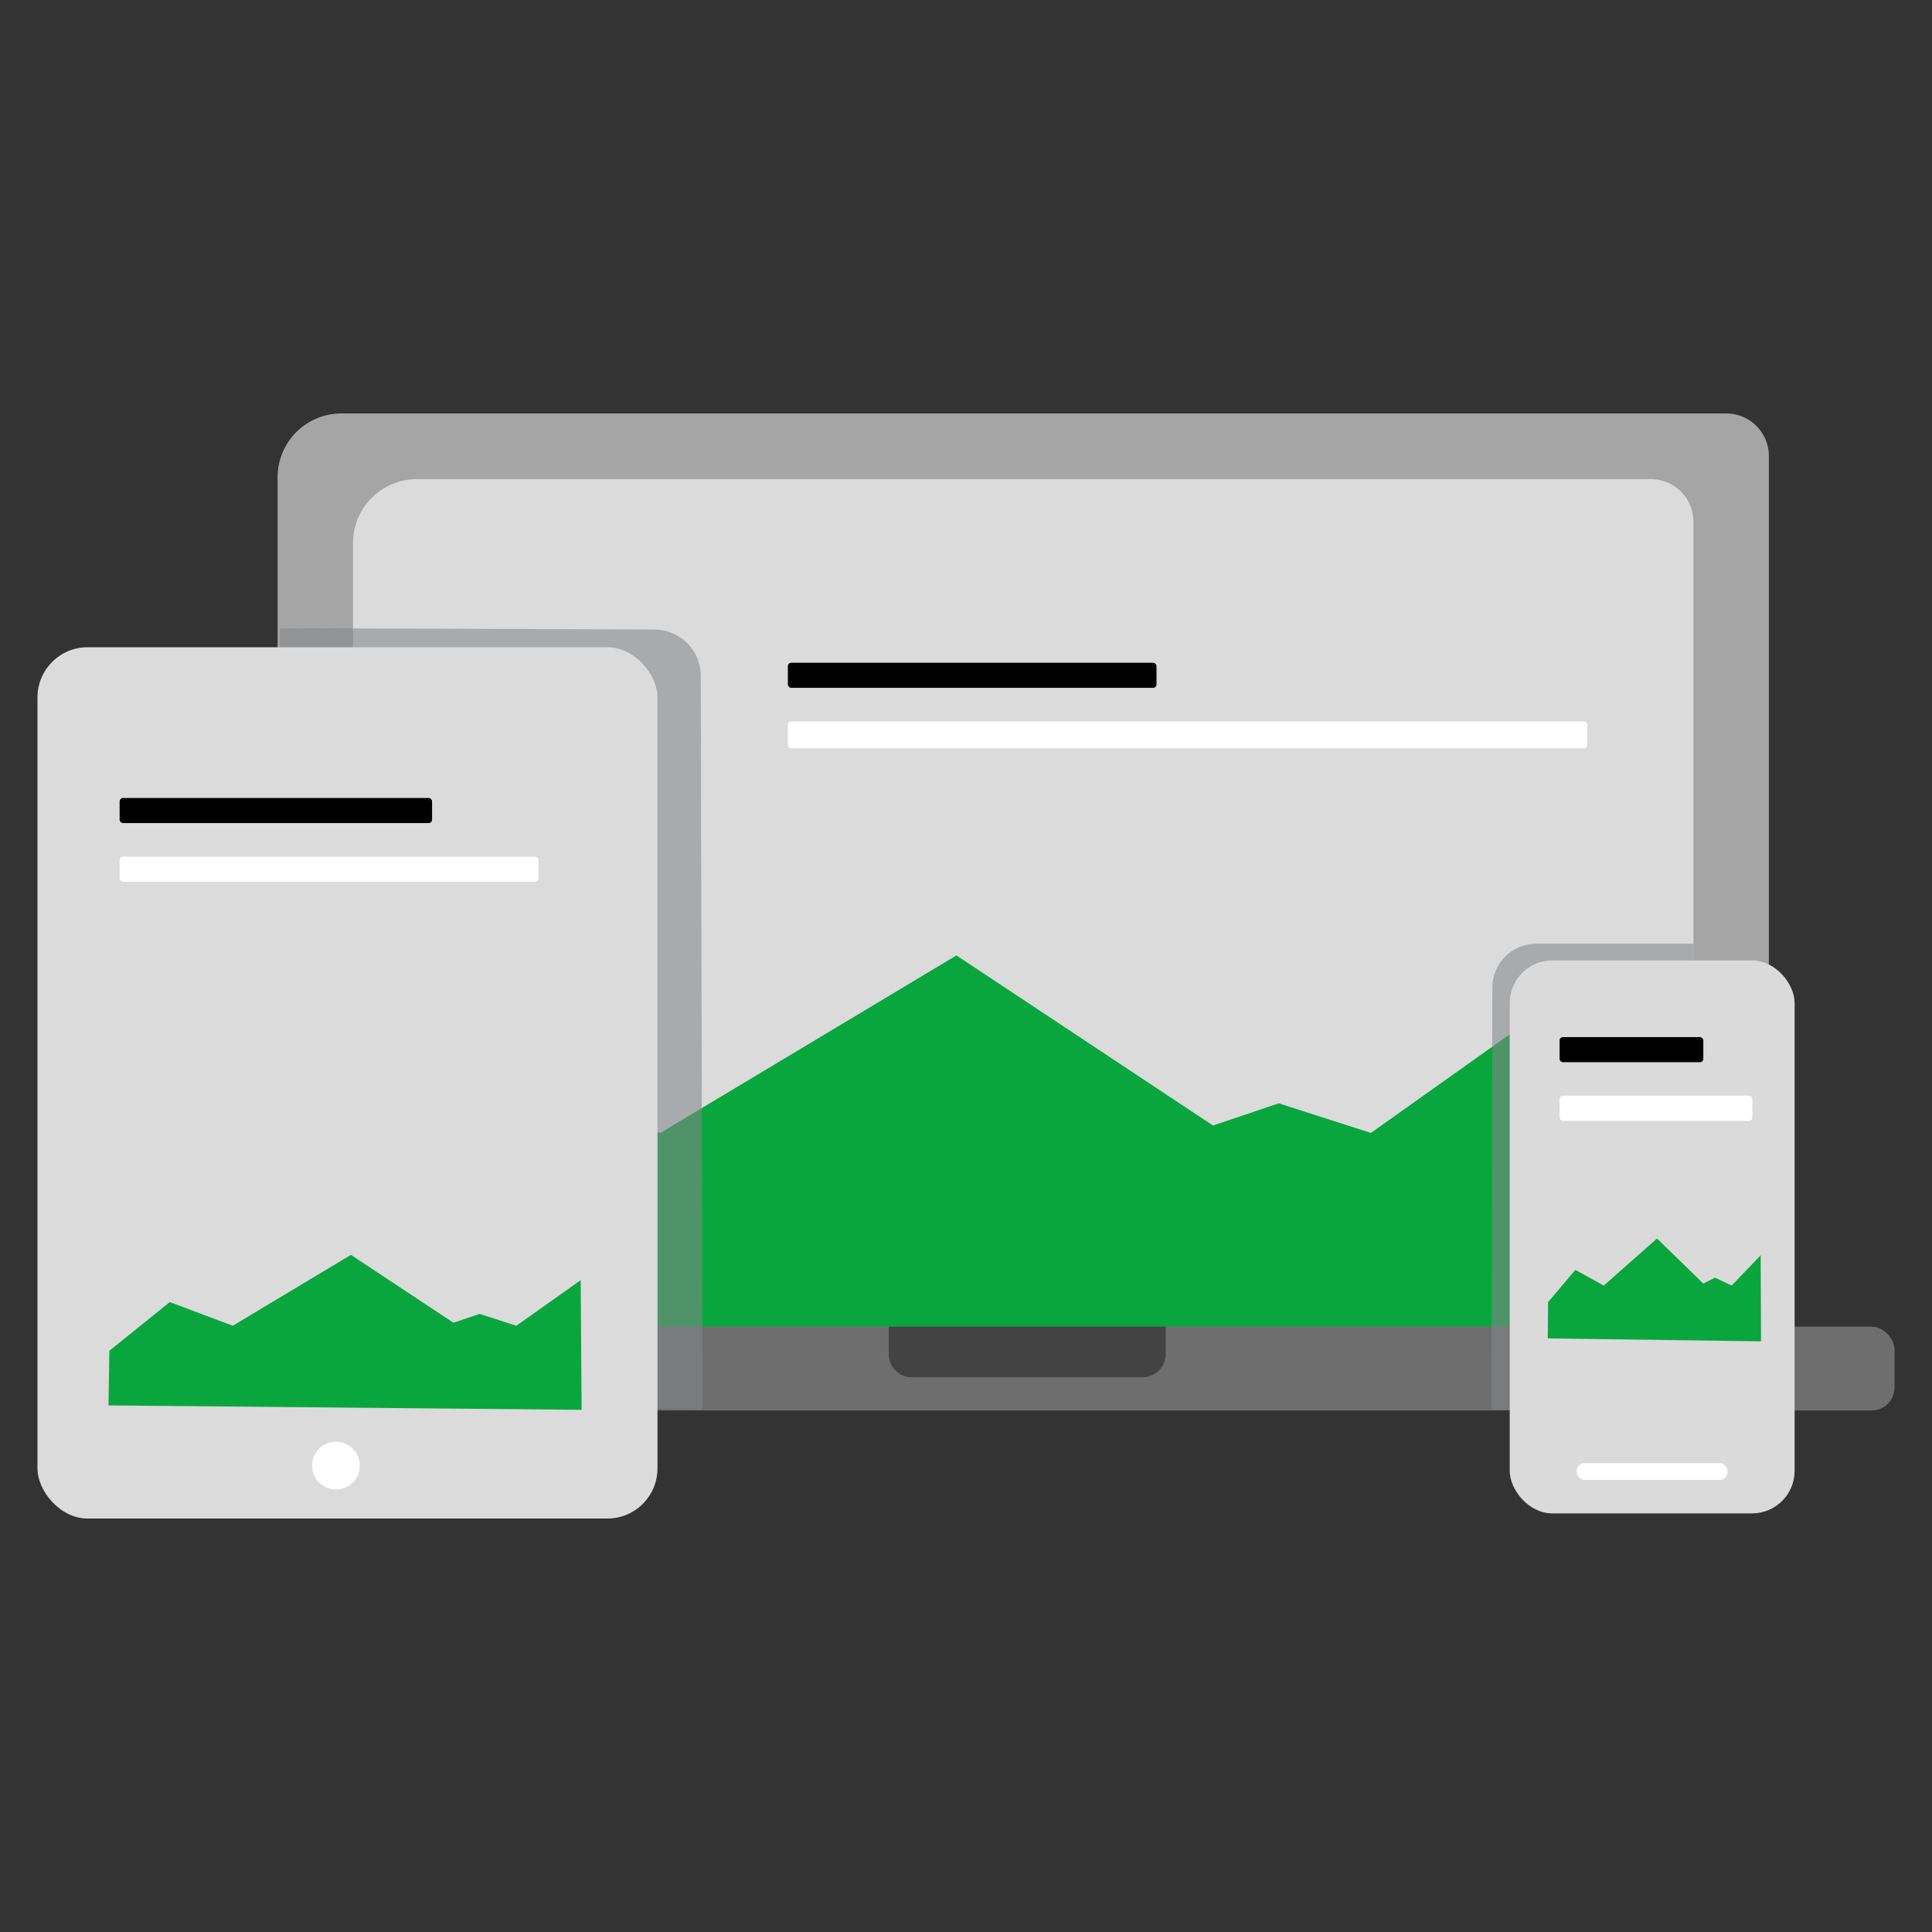 <?xml version="1.0" encoding="UTF-8" standalone="no" ?>
<svg id="Warstwa_1" data-name="Warstwa 1" xmlns="http://www.w3.org/2000/svg" viewBox="0 0 250 250"><rect x="0" y="0" width="250" height="250" fill="#333333" stroke="none"/><defs><style>.cls-1{fill:#a5a5a5;}.cls-2{fill:#dbdbdb;}.cls-3{fill:#09a63d;}.cls-4{fill:#6e6e6e;}.cls-5{opacity:0.39;}.cls-6{fill:#fff;}.cls-7{fill:#848689;opacity:0.57;}.cls-8{fill:#dadadb;}</style></defs><title>squish test center</title><path class="cls-1" d="M44.17,53.5h179.2A5.51,5.51,0,0,1,228.89,59V174.83a5.51,5.51,0,0,1-5.51,5.51H41.43a5.51,5.51,0,0,1-5.51-5.51V61.76A8.26,8.26,0,0,1,44.17,53.5Z"/><path class="cls-2" d="M53.93,62H213.62a5.51,5.51,0,0,1,5.51,5.51v103a5.51,5.51,0,0,1-5.51,5.51H51.19a5.51,5.51,0,0,1-5.51-5.51V70.25A8.26,8.26,0,0,1,53.93,62Z"/><polygon class="cls-3" points="177.39 146.6 165.47 142.77 156.96 145.64 123.76 123.63 85.45 146.6 65.02 138.94 45.44 154.73 45.44 154.25 45.17 172.44 198.54 173.86 198.22 131.81 177.39 146.6"/><rect class="cls-4" x="18.57" y="171.67" width="226.58" height="10.84" rx="2.96" ry="2.96"/><path class="cls-5" d="M115.06,171.67h35.78a0,0,0,0,1,0,0v3.55a3,3,0,0,1-3,3H118a3,3,0,0,1-3-3v-3.55A0,0,0,0,1,115.06,171.67Z"/><circle class="cls-6" cx="200.7" cy="187.93" r="3.25"/><rect x="101.95" y="85.76" width="47.7" height="3.25" rx="0.44" ry="0.44"/><rect class="cls-6" x="101.95" y="93.35" width="103.45" height="3.47" rx="0.44" ry="0.44"/><path class="cls-7" d="M214.69,182.43H193l.11-54.64a5.68,5.68,0,0,1,5.67-5.67h20.35V188C219.16,191.12,217.81,182.43,214.69,182.43Z"/><rect class="cls-8" x="195.36" y="124.28" width="36.86" height="71.55" rx="5.5" ry="5.5"/><rect class="cls-6" x="204.03" y="189.33" width="19.51" height="2.17" rx="1" ry="1"/><rect x="201.81" y="134.2" width="18.6" height="3.25" rx="0.44" ry="0.44"/><rect class="cls-6" x="201.81" y="141.79" width="24.94" height="3.25" rx="0.44" ry="0.44"/><polygon class="cls-3" points="224.08 166.35 221.93 165.33 220.4 166.09 214.42 160.26 207.53 166.35 203.85 164.32 200.32 168.5 200.32 168.37 200.28 173.19 227.88 173.57 227.83 162.43 224.08 166.35"/><path class="cls-7" d="M35.22,181.4l55.69,1-.23-94.94a6,6,0,0,0-6-6l-48.47-.18Z"/><rect class="cls-2" x="4.85" y="83.75" width="80.23" height="112.75" rx="6.49" ry="6.49"/><rect x="15.48" y="103.26" width="40.43" height="3.25" rx="0.44" ry="0.44"/><rect class="cls-6" x="15.48" y="110.85" width="54.21" height="3.25" rx="0.44" ry="0.44"/><polygon class="cls-3" points="66.82 171.55 62.06 170.02 58.67 171.16 45.41 162.38 30.12 171.55 21.97 168.49 14.15 174.79 14.15 174.6 14.04 181.86 75.26 182.43 75.14 165.65 66.82 171.55"/><circle class="cls-6" cx="43.47" cy="189.65" r="3.09"/></svg>